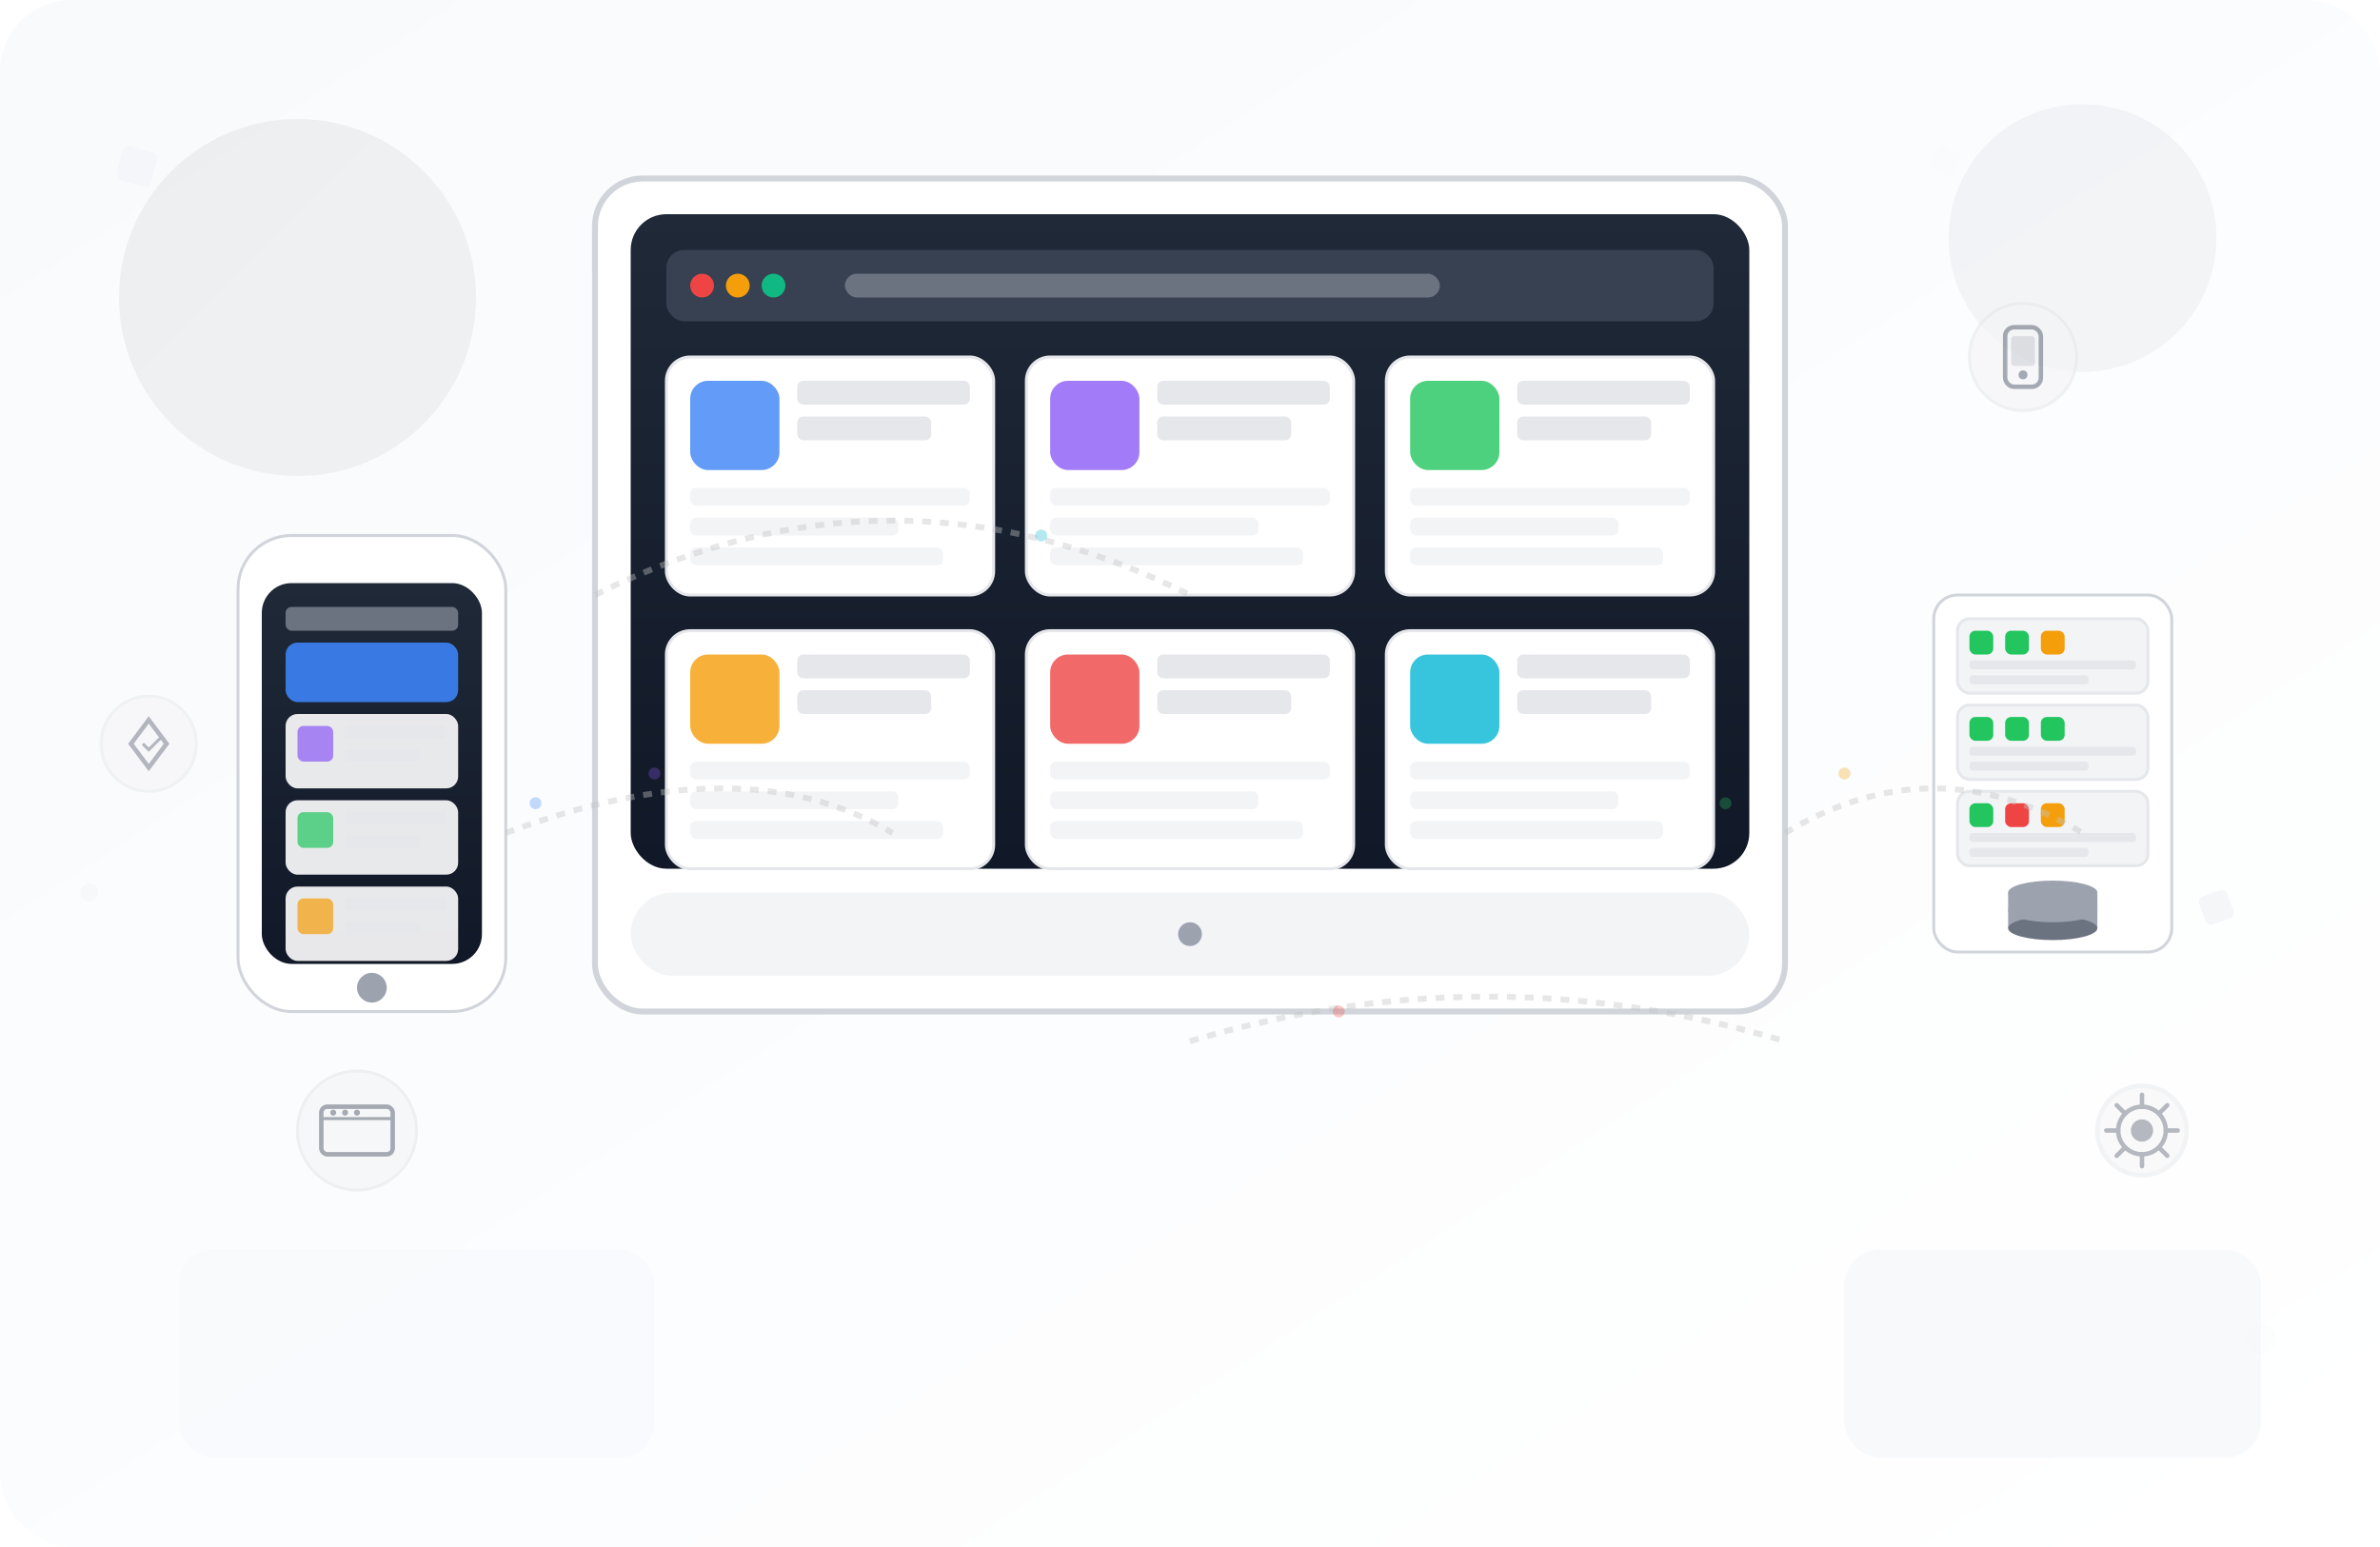 <?xml version="1.0" encoding="UTF-8"?>
<svg width="800" height="520" viewBox="0 0 800 520" fill="none" xmlns="http://www.w3.org/2000/svg" role="img" aria-label="Services et solutions numériques MakkaDev">
  <defs>
    <linearGradient id="bgGrad" x1="0" y1="0" x2="1" y2="1">
      <stop offset="0%" stop-color="#f8fafc"/>
      <stop offset="100%" stop-color="#ffffff"/>
    </linearGradient>
    <linearGradient id="darkGrad" x1="0" y1="0" x2="1" y2="1">
      <stop offset="0%" stop-color="#111111"/>
      <stop offset="100%" stop-color="#333333"/>
    </linearGradient>
    <linearGradient id="screenGrad" x1="0" y1="0" x2="0" y2="1">
      <stop offset="0%" stop-color="#1f2937"/>
      <stop offset="100%" stop-color="#111827"/>
    </linearGradient>
    <filter id="softShadow" x="-20%" y="-20%" width="140%" height="140%">
      <feDropShadow dx="0" dy="6" stdDeviation="8" flood-color="rgba(0,0,0,0.12)"/>
    </filter>
    <filter id="glow" x="-50%" y="-50%" width="200%" height="200%">
      <feGaussianBlur stdDeviation="3" result="coloredBlur"/>
      <feMerge> 
        <feMergeNode in="coloredBlur"/>
        <feMergeNode in="SourceGraphic"/>
      </feMerge>
    </filter>
  </defs>

  <!-- Background -->
  <rect x="0" y="0" width="800" height="520" rx="24" fill="url(#bgGrad)"/>

  <!-- Abstract background elements -->
  <circle cx="100" cy="100" r="60" fill="url(#darkGrad)" opacity="0.05"/>
  <circle cx="700" cy="80" r="45" fill="#e5e7eb" opacity="0.4"/>
  <rect x="620" y="420" width="140" height="70" rx="12" fill="#f1f5f9" opacity="0.6"/>
  <rect x="60" y="420" width="160" height="70" rx="12" fill="#f8fafc" opacity="0.7"/>

  <!-- Central workspace/dashboard -->
  <g transform="translate(200, 60)" filter="url(#softShadow)">
    <!-- Main screen -->
    <rect x="0" y="0" width="400" height="280" rx="16" fill="#ffffff" stroke="#d1d5db" stroke-width="2"/>
    <rect x="12" y="12" width="376" height="220" rx="12" fill="url(#screenGrad)"/>
    <rect x="12" y="240" width="376" height="28" rx="14" fill="#f3f4f6"/>
    <circle cx="200" cy="254" r="4" fill="#9ca3af"/>
    
    <!-- Dashboard interface -->
    <g transform="translate(24, 24)">
      <!-- Header bar -->
      <rect x="0" y="0" width="352" height="24" rx="6" fill="#374151"/>
      <circle cx="12" cy="12" r="4" fill="#ef4444"/>
      <circle cx="24" cy="12" r="4" fill="#f59e0b"/>
      <circle cx="36" cy="12" r="4" fill="#10b981"/>
      <rect x="60" y="8" width="200" height="8" rx="4" fill="#6b7280"/>
      
      <!-- Service cards grid -->
      <rect x="0" y="36" width="110" height="80" rx="8" fill="#ffffff" stroke="#e5e7eb"/>
      <rect x="8" y="44" width="30" height="30" rx="6" fill="#3b82f6" opacity="0.8"/>
      <rect x="44" y="44" width="58" height="8" rx="2" fill="#e5e7eb"/>
      <rect x="44" y="56" width="45" height="8" rx="2" fill="#e5e7eb"/>
      <rect x="8" y="80" width="94" height="6" rx="2" fill="#f3f4f6"/>
      <rect x="8" y="90" width="70" height="6" rx="2" fill="#f3f4f6"/>
      <rect x="8" y="100" width="85" height="6" rx="2" fill="#f3f4f6"/>
      
      <rect x="121" y="36" width="110" height="80" rx="8" fill="#ffffff" stroke="#e5e7eb"/>
      <rect x="129" y="44" width="30" height="30" rx="6" fill="#8b5cf6" opacity="0.8"/>
      <rect x="165" y="44" width="58" height="8" rx="2" fill="#e5e7eb"/>
      <rect x="165" y="56" width="45" height="8" rx="2" fill="#e5e7eb"/>
      <rect x="129" y="80" width="94" height="6" rx="2" fill="#f3f4f6"/>
      <rect x="129" y="90" width="70" height="6" rx="2" fill="#f3f4f6"/>
      <rect x="129" y="100" width="85" height="6" rx="2" fill="#f3f4f6"/>
      
      <rect x="242" y="36" width="110" height="80" rx="8" fill="#ffffff" stroke="#e5e7eb"/>
      <rect x="250" y="44" width="30" height="30" rx="6" fill="#22c55e" opacity="0.8"/>
      <rect x="286" y="44" width="58" height="8" rx="2" fill="#e5e7eb"/>
      <rect x="286" y="56" width="45" height="8" rx="2" fill="#e5e7eb"/>
      <rect x="250" y="80" width="94" height="6" rx="2" fill="#f3f4f6"/>
      <rect x="250" y="90" width="70" height="6" rx="2" fill="#f3f4f6"/>
      <rect x="250" y="100" width="85" height="6" rx="2" fill="#f3f4f6"/>
      
      <!-- Bottom row -->
      <rect x="0" y="128" width="110" height="80" rx="8" fill="#ffffff" stroke="#e5e7eb"/>
      <rect x="8" y="136" width="30" height="30" rx="6" fill="#f59e0b" opacity="0.8"/>
      <rect x="44" y="136" width="58" height="8" rx="2" fill="#e5e7eb"/>
      <rect x="44" y="148" width="45" height="8" rx="2" fill="#e5e7eb"/>
      <rect x="8" y="172" width="94" height="6" rx="2" fill="#f3f4f6"/>
      <rect x="8" y="182" width="70" height="6" rx="2" fill="#f3f4f6"/>
      <rect x="8" y="192" width="85" height="6" rx="2" fill="#f3f4f6"/>
      
      <rect x="121" y="128" width="110" height="80" rx="8" fill="#ffffff" stroke="#e5e7eb"/>
      <rect x="129" y="136" width="30" height="30" rx="6" fill="#ef4444" opacity="0.8"/>
      <rect x="165" y="136" width="58" height="8" rx="2" fill="#e5e7eb"/>
      <rect x="165" y="148" width="45" height="8" rx="2" fill="#e5e7eb"/>
      <rect x="129" y="172" width="94" height="6" rx="2" fill="#f3f4f6"/>
      <rect x="129" y="182" width="70" height="6" rx="2" fill="#f3f4f6"/>
      <rect x="129" y="192" width="85" height="6" rx="2" fill="#f3f4f6"/>
      
      <rect x="242" y="128" width="110" height="80" rx="8" fill="#ffffff" stroke="#e5e7eb"/>
      <rect x="250" y="136" width="30" height="30" rx="6" fill="#06b6d4" opacity="0.8"/>
      <rect x="286" y="136" width="58" height="8" rx="2" fill="#e5e7eb"/>
      <rect x="286" y="148" width="45" height="8" rx="2" fill="#e5e7eb"/>
      <rect x="250" y="172" width="94" height="6" rx="2" fill="#f3f4f6"/>
      <rect x="250" y="182" width="70" height="6" rx="2" fill="#f3f4f6"/>
      <rect x="250" y="192" width="85" height="6" rx="2" fill="#f3f4f6"/>
    </g>
  </g>

  <!-- Mobile device -->
  <g transform="translate(80, 180)" filter="url(#softShadow)">
    <rect x="0" y="0" width="90" height="160" rx="18" fill="#ffffff" stroke="#d1d5db"/>
    <rect x="8" y="16" width="74" height="128" rx="10" fill="url(#screenGrad)"/>
    <circle cx="45" cy="152" r="5" fill="#9ca3af"/>
    
    <!-- Mobile app interface -->
    <g transform="translate(16, 24)">
      <!-- Status bar -->
      <rect x="0" y="0" width="58" height="8" rx="2" fill="#6b7280"/>
      <!-- App header -->
      <rect x="0" y="12" width="58" height="20" rx="4" fill="#3b82f6" opacity="0.9"/>
      <!-- Content cards -->
      <rect x="0" y="36" width="58" height="25" rx="4" fill="#ffffff" opacity="0.9"/>
      <rect x="4" y="40" width="12" height="12" rx="2" fill="#8b5cf6" opacity="0.7"/>
      <rect x="20" y="40" width="34" height="4" rx="1" fill="#e5e7eb"/>
      <rect x="20" y="48" width="25" height="4" rx="1" fill="#e5e7eb"/>
      
      <rect x="0" y="65" width="58" height="25" rx="4" fill="#ffffff" opacity="0.9"/>
      <rect x="4" y="69" width="12" height="12" rx="2" fill="#22c55e" opacity="0.7"/>
      <rect x="20" y="69" width="34" height="4" rx="1" fill="#e5e7eb"/>
      <rect x="20" y="77" width="25" height="4" rx="1" fill="#e5e7eb"/>
      
      <rect x="0" y="94" width="58" height="25" rx="4" fill="#ffffff" opacity="0.9"/>
      <rect x="4" y="98" width="12" height="12" rx="2" fill="#f59e0b" opacity="0.7"/>
      <rect x="20" y="98" width="34" height="4" rx="1" fill="#e5e7eb"/>
      <rect x="20" y="106" width="25" height="4" rx="1" fill="#e5e7eb"/>
    </g>
  </g>

  <!-- Server/Database -->
  <g transform="translate(650, 200)" filter="url(#softShadow)">
    <rect x="0" y="0" width="80" height="120" rx="8" fill="#ffffff" stroke="#d1d5db"/>
    <!-- Server units -->
    <rect x="8" y="8" width="64" height="25" rx="4" fill="#f3f4f6" stroke="#e5e7eb"/>
    <rect x="12" y="12" width="8" height="8" rx="2" fill="#22c55e"/>
    <rect x="24" y="12" width="8" height="8" rx="2" fill="#22c55e"/>
    <rect x="36" y="12" width="8" height="8" rx="2" fill="#f59e0b"/>
    <rect x="12" y="22" width="56" height="3" rx="1" fill="#e5e7eb"/>
    <rect x="12" y="27" width="40" height="3" rx="1" fill="#e5e7eb"/>
    
    <rect x="8" y="37" width="64" height="25" rx="4" fill="#f3f4f6" stroke="#e5e7eb"/>
    <rect x="12" y="41" width="8" height="8" rx="2" fill="#22c55e"/>
    <rect x="24" y="41" width="8" height="8" rx="2" fill="#22c55e"/>
    <rect x="36" y="41" width="8" height="8" rx="2" fill="#22c55e"/>
    <rect x="12" y="51" width="56" height="3" rx="1" fill="#e5e7eb"/>
    <rect x="12" y="56" width="40" height="3" rx="1" fill="#e5e7eb"/>
    
    <rect x="8" y="66" width="64" height="25" rx="4" fill="#f3f4f6" stroke="#e5e7eb"/>
    <rect x="12" y="70" width="8" height="8" rx="2" fill="#22c55e"/>
    <rect x="24" y="70" width="8" height="8" rx="2" fill="#ef4444"/>
    <rect x="36" y="70" width="8" height="8" rx="2" fill="#f59e0b"/>
    <rect x="12" y="80" width="56" height="3" rx="1" fill="#e5e7eb"/>
    <rect x="12" y="85" width="40" height="3" rx="1" fill="#e5e7eb"/>
    
    <!-- Database symbol -->
    <g transform="translate(40, 100)">
      <ellipse cx="0" cy="0" rx="15" ry="4" fill="#9ca3af"/>
      <rect x="-15" y="0" width="30" height="12" fill="#9ca3af"/>
      <ellipse cx="0" cy="12" rx="15" ry="4" fill="#6b7280"/>
      <ellipse cx="0" cy="6" rx="15" ry="4" fill="#9ca3af"/>
    </g>
  </g>

  <!-- Floating service icons -->
  <!-- Web icon -->
  <g transform="translate(120, 380)" fill="#6b7280" opacity="0.6">
    <circle cx="0" cy="0" r="20" fill="#f3f4f6" stroke="#e5e7eb"/>
    <rect x="-12" y="-8" width="24" height="16" rx="2" fill="none" stroke="#6b7280" stroke-width="1.5"/>
    <line x1="-12" y1="-4" x2="12" y2="-4" stroke="#6b7280" stroke-width="1"/>
    <circle cx="-8" cy="-6" r="1" fill="#6b7280"/>
    <circle cx="-4" cy="-6" r="1" fill="#6b7280"/>
    <circle cx="0" cy="-6" r="1" fill="#6b7280"/>
  </g>

  <!-- Mobile icon -->
  <g transform="translate(680, 120)" fill="#6b7280" opacity="0.6">
    <circle cx="0" cy="0" r="18" fill="#f3f4f6" stroke="#e5e7eb"/>
    <rect x="-6" y="-10" width="12" height="20" rx="3" fill="none" stroke="#6b7280" stroke-width="1.5"/>
    <rect x="-4" y="-7" width="8" height="10" rx="1" fill="#6b7280" opacity="0.3"/>
    <circle cx="0" cy="6" r="1.5" fill="#6b7280"/>
  </g>

  <!-- Security shield -->
  <g transform="translate(50, 250)" fill="#6b7280" opacity="0.5">
    <circle cx="0" cy="0" r="16" fill="#f3f4f6" stroke="#e5e7eb"/>
    <path d="M0,-8 L6,0 L0,8 L-6,0 Z" fill="none" stroke="#6b7280" stroke-width="1.5"/>
    <path d="M-2,0 L0,2 L4,-2" fill="none" stroke="#6b7280" stroke-width="1"/>
  </g>

  <!-- Gear/Settings -->
  <g transform="translate(720, 380)" fill="none" stroke="#6b7280" stroke-width="1.5" opacity="0.5">
    <circle cx="0" cy="0" r="15" fill="#f3f4f6" stroke="#e5e7eb"/>
    <circle cx="0" cy="0" r="8"/>
    <circle cx="0" cy="0" r="3" fill="#6b7280"/>
    <g stroke-linecap="round">
      <line x1="0" y1="-12" x2="0" y2="-8"/>
      <line x1="0" y1="8" x2="0" y2="12"/>
      <line x1="12" y1="0" x2="8" y2="0"/>
      <line x1="-8" y1="0" x2="-12" y2="0"/>
      <line x1="8.5" y1="-8.5" x2="5.7" y2="-5.7"/>
      <line x1="-5.7" y1="5.7" x2="-8.5" y2="8.5"/>
      <line x1="8.5" y1="8.5" x2="5.7" y2="5.7"/>
      <line x1="-5.7" y1="-5.7" x2="-8.5" y2="-8.5"/>
    </g>
  </g>

  <!-- Connection lines -->
  <g stroke="#c4c4c4" stroke-width="2" stroke-dasharray="3,3" fill="none" opacity="0.4">
    <path d="M170 280 Q250 250 300 280"/>
    <path d="M600 280 Q650 250 700 280"/>
    <path d="M400 350 Q500 320 600 350"/>
    <path d="M200 200 Q300 150 400 200"/>
  </g>

  <!-- Data flow particles -->
  <g opacity="0.3">
    <circle cx="180" cy="270" r="2" fill="#3b82f6"/>
    <circle cx="220" cy="260" r="2" fill="#8b5cf6"/>
    <circle cx="580" cy="270" r="2" fill="#22c55e"/>
    <circle cx="620" cy="260" r="2" fill="#f59e0b"/>
    <circle cx="450" cy="340" r="2" fill="#ef4444"/>
    <circle cx="350" cy="180" r="2" fill="#06b6d4"/>
  </g>

  <!-- Background geometric elements -->
  <g opacity="0.2">
    <rect x="40" y="50" width="12" height="12" rx="2" fill="#e5e7eb" transform="rotate(15 46 56)"/>
    <rect x="740" y="300" width="10" height="10" rx="2" fill="#d1d5db" transform="rotate(-20 745 305)"/>
    <circle cx="760" cy="450" r="5" fill="#f3f4f6"/>
    <circle cx="30" cy="300" r="3" fill="#e5e7eb"/>
    <rect x="650" y="50" width="8" height="8" rx="1" fill="#f1f5f9" transform="rotate(30 654 54)"/>
  </g>
</svg>
